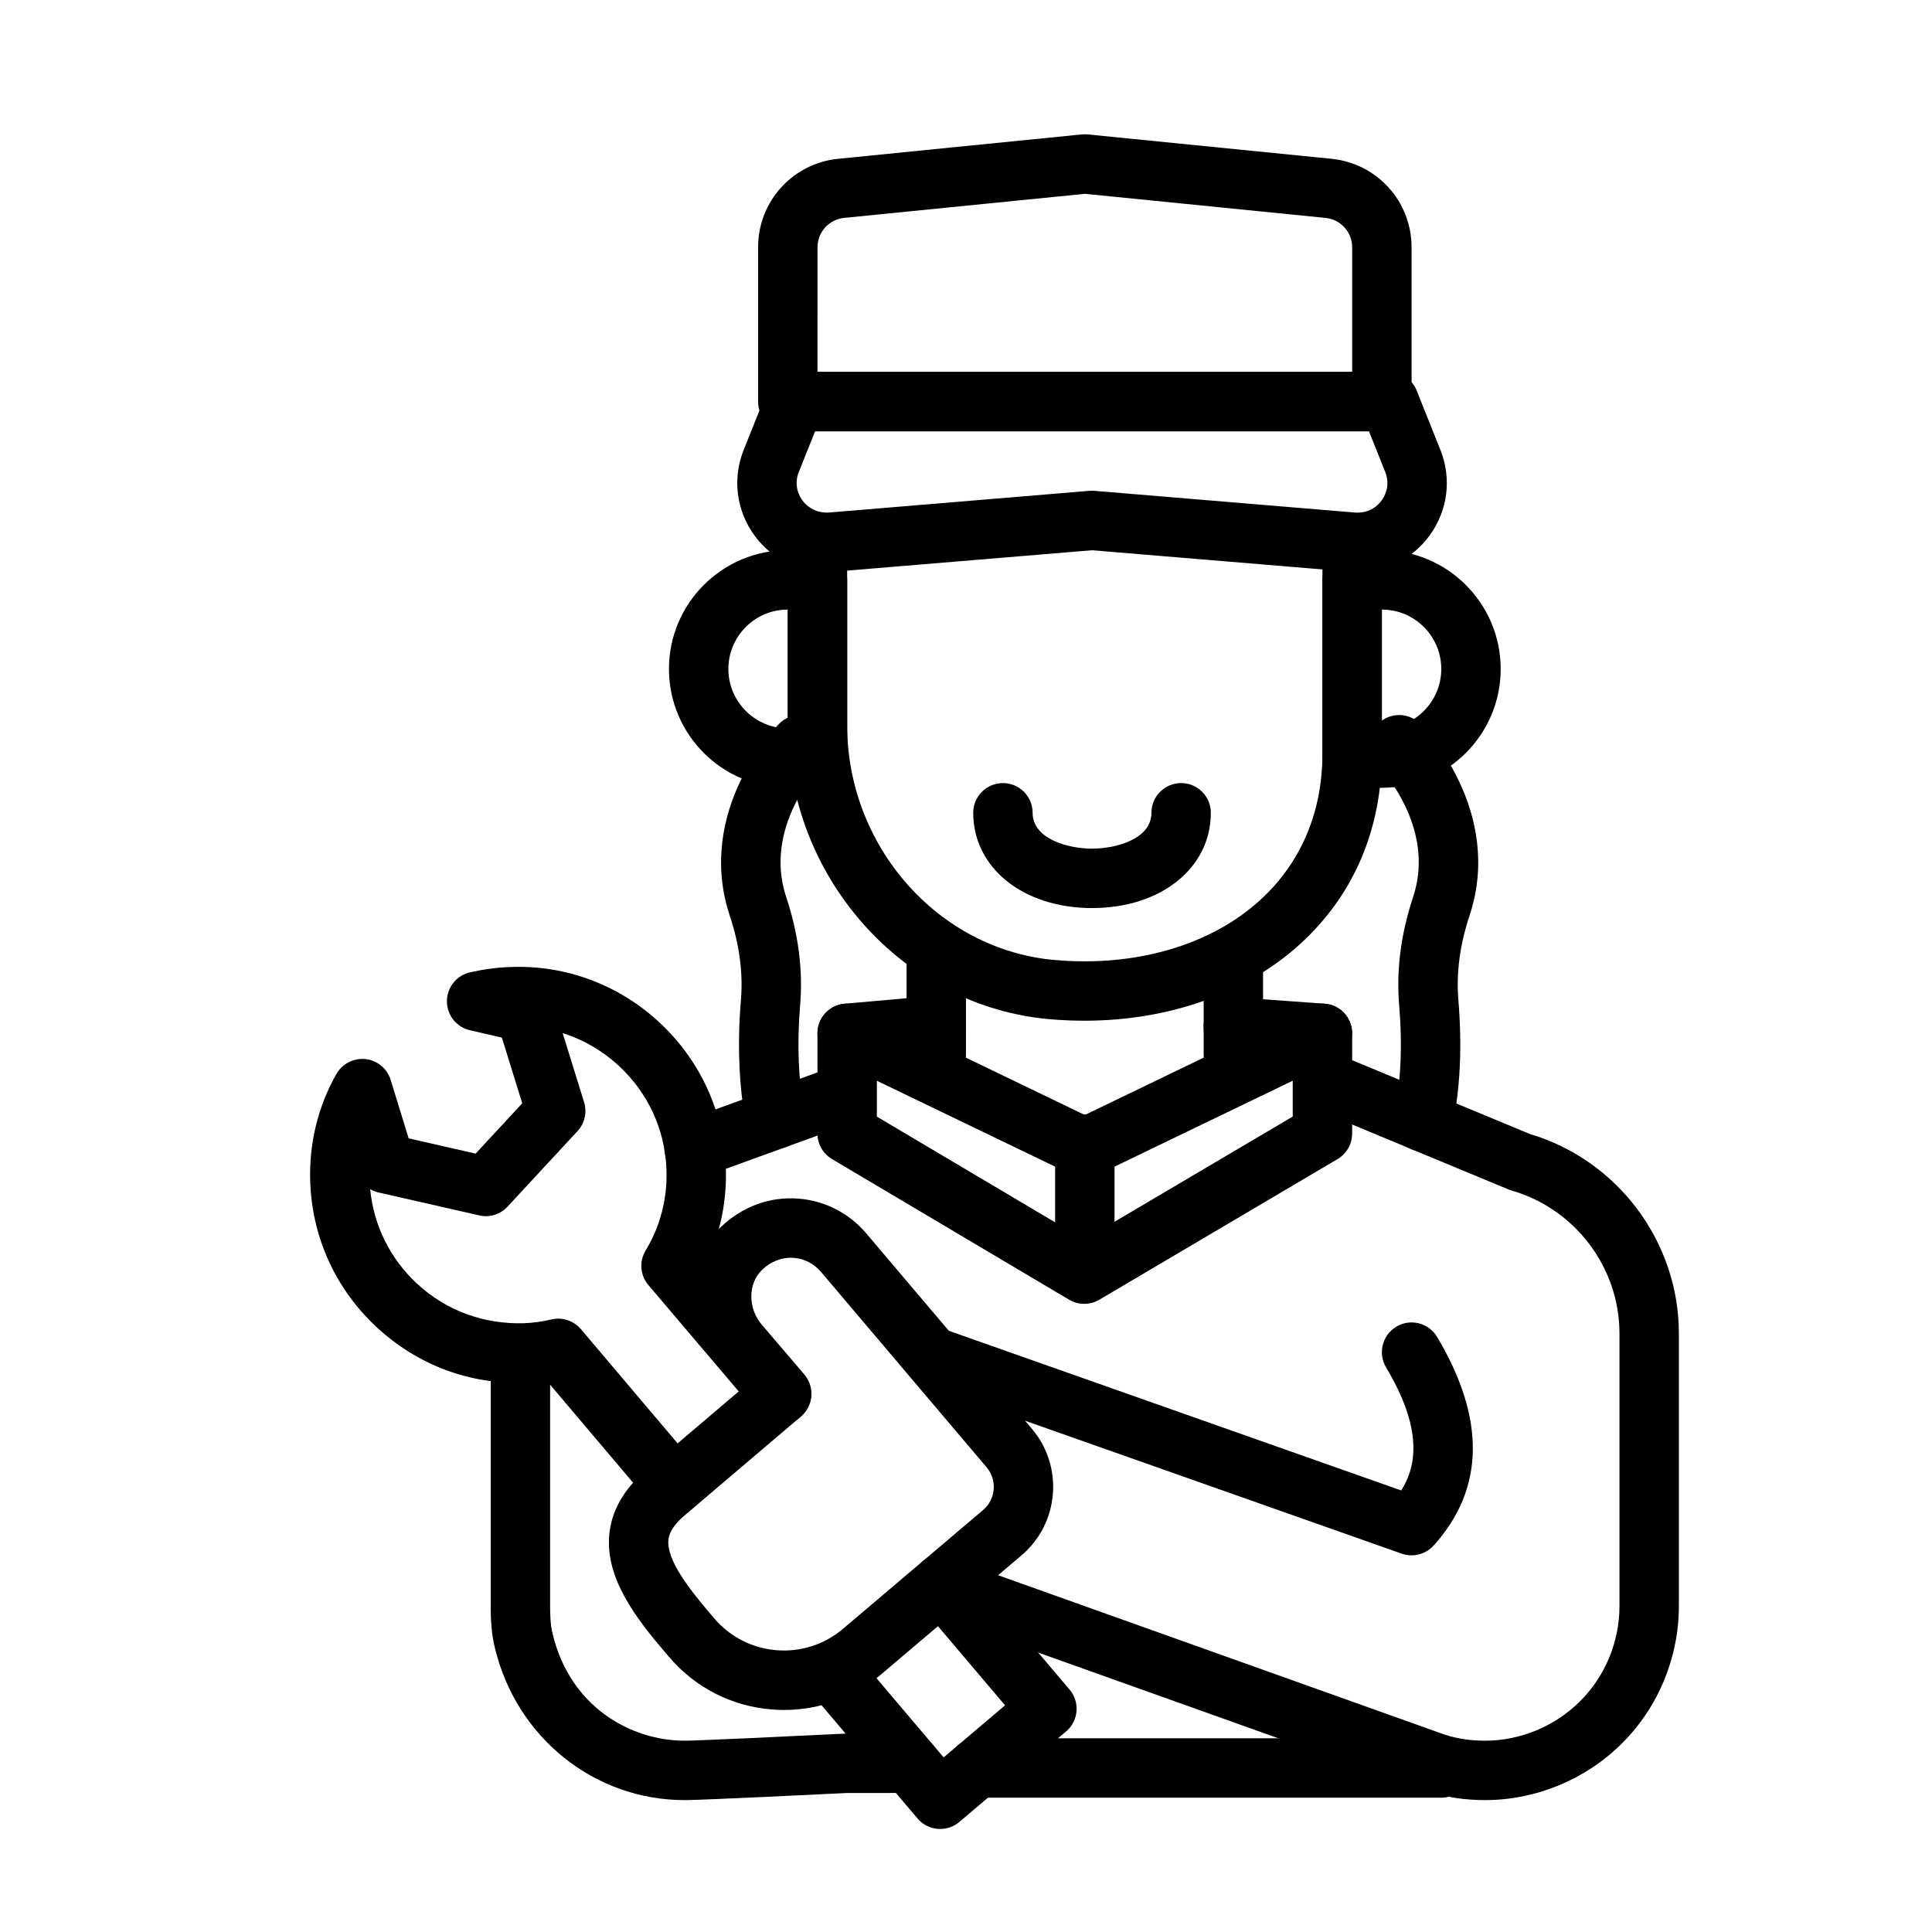 <?xml version="1.0" encoding="UTF-8"?>
<!-- Uploaded to: ICON Repo, www.iconrepo.com, Generator: ICON Repo Mixer Tools -->
<svg fill="#000000" width="800px" height="800px" version="1.1" viewBox="144 144 512 512" xmlns="http://www.w3.org/2000/svg">
 <g>
  <path d="m431.4 414.5c-3.09 0-6.219-0.137-9.371-0.414-38.836-3.453-69.266-37.676-69.266-77.914v-46.379c0-4.352 3.519-7.871 7.871-7.871 4.352 0 7.871 3.519 7.871 7.871v46.379c0 32.156 24.125 59.492 54.918 62.23 21.539 1.914 41.445-3.891 54.598-15.938 10.758-9.836 16.438-23.254 16.438-38.805v-53.867c0-4.352 3.519-7.871 7.871-7.871 4.352 0 7.871 3.519 7.871 7.871v53.867c0 20.086-7.449 37.523-21.547 50.414-14.418 13.199-34.914 20.426-57.254 20.426z"/>
  <path d="m360.64 352.77h-7.871c-17.367 0-31.488-14.121-31.488-31.488 0-17.367 14.121-31.488 31.488-31.488h7.871c4.352 0 7.871 3.519 7.871 7.871v47.23c0.004 4.356-3.519 7.875-7.871 7.875zm-7.871-47.23c-8.68 0-15.742 7.066-15.742 15.742 0 8.68 7.066 15.742 15.742 15.742z"/>
  <path d="m510.21 352.77h-7.871c-4.352 0-7.871-3.519-7.871-7.871v-47.23c0-4.352 3.519-7.871 7.871-7.871h7.871c17.367 0 31.488 14.121 31.488 31.488 0 17.363-14.121 31.484-31.488 31.484zm0-47.23v31.488c8.68 0 15.742-7.066 15.742-15.742 0-8.684-7.062-15.746-15.742-15.746z"/>
  <path d="m503.83 295.6c-0.66 0-1.328-0.023-2-0.086l-68.426-5.695-68.426 5.695c-8.234 0.754-16.051-2.867-20.949-9.492-4.906-6.633-5.996-15.16-2.938-22.816l6.281-15.699c1.199-2.988 4.09-4.949 7.309-4.949h157.44c3.223 0 6.113 1.961 7.312 4.949l6.281 15.707c3.059 7.648 1.969 16.176-2.938 22.809-4.5 6.09-11.473 9.578-18.949 9.578zm-139.51-7.926h0.078zm69.082-13.629c0.215 0 0.438 0.008 0.652 0.031l69.082 5.758c4.027 0.254 6.203-2.106 6.981-3.168 0.785-1.062 2.453-3.93 0.977-7.602l-4.301-10.766h-146.79l-4.297 10.754c-1.477 3.684 0.191 6.551 0.977 7.609 0.777 1.055 2.977 3.375 6.981 3.168l69.082-5.758c0.211-0.02 0.438-0.027 0.652-0.027z"/>
  <path d="m510.21 258.3h-157.44c-4.352 0-7.871-3.519-7.871-7.871v-40.859c0-12.191 9.141-22.285 21.27-23.492l64.535-6.457c0.523-0.047 1.047-0.047 1.566 0l64.543 6.457c12.129 1.207 21.27 11.301 21.27 23.492v40.859c0 4.352-3.519 7.871-7.871 7.871zm-149.57-15.742h141.7l0.004-32.988c0-4.059-3.043-7.426-7.082-7.824l-63.766-6.383-63.762 6.379c-4.043 0.402-7.09 3.769-7.09 7.828z"/>
  <path d="m470.85 431.49c-4.352 0-7.871-3.519-7.871-7.871v-23.617c0-4.352 3.519-7.871 7.871-7.871 4.352 0 7.871 3.519 7.871 7.871v23.617c0 4.348-3.519 7.871-7.871 7.871z"/>
  <path d="m392.12 431.49c-4.352 0-7.871-3.519-7.871-7.871v-23.617c0-4.352 3.519-7.871 7.871-7.871s7.871 3.519 7.871 7.871v23.617c0.004 4.348-3.519 7.871-7.871 7.871z"/>
  <path d="m433.44 384.65c-18.266 0-31.52-10.617-31.527-25.254 0-4.344 3.519-7.871 7.871-7.871 4.344 0 7.871 3.519 7.871 7.871 0 6.973 9.441 9.508 15.789 9.508 0 0 0-0.008 0.008-0.008 6.305 0 15.691-2.527 15.691-9.5 0-4.344 3.519-7.871 7.871-7.871 4.344 0 7.871 3.519 7.871 7.871 0.008 14.621-13.215 25.246-31.434 25.246 0.004 0.008-0.004 0.008-0.012 0.008z"/>
  <path d="m351.79 597.16c-1.113 0-2.231-0.047-3.352-0.137-10.633-0.875-20.289-5.844-27.184-13.984l-1.105-1.293c-7.609-8.926-15.652-19.395-14.707-30.828 0.539-6.481 3.875-12.348 9.926-17.434l24.699-20.996-6.164-7.219c-9.156-10.73-8.695-26.551 1.051-36.016 5.598-5.449 13.168-8.266 20.75-7.594 6.973 0.57 13.324 3.844 17.883 9.227l43.871 51.754c8.496 10.016 7.25 25.07-2.766 33.562l-37.137 31.48c-7.285 6.172-16.332 9.477-25.766 9.477zm1.793-119.85c-2.766 0-5.519 1.152-7.656 3.238-3.742 3.637-3.766 10.141-0.047 14.5l11.285 13.215c1.352 1.59 2.023 3.652 1.859 5.742-0.168 2.082-1.16 4.012-2.754 5.367l-30.742 26.137c-4.129 3.477-4.328 5.91-4.398 6.711-0.422 5.16 5.32 12.652 10.992 19.305l1.121 1.316c8.633 10.195 23.938 11.461 34.125 2.836l37.137-31.48c1.645-1.398 2.652-3.344 2.828-5.496 0.176-2.144-0.5-4.234-1.891-5.883l-43.871-51.754c-1.836-2.168-4.383-3.488-7.164-3.715-0.273-0.023-0.547-0.039-0.824-0.039zm56.02 72.887h0.078z"/>
  <path d="m393.16 628.7c-0.215 0-0.43-0.008-0.645-0.023-2.082-0.176-4.012-1.168-5.359-2.762l-27.969-32.996c-2.812-3.312-2.406-8.281 0.914-11.094 3.32-2.812 8.293-2.391 11.094 0.914l22.879 26.992 16.273-13.801-22.879-26.992c-2.812-3.312-2.406-8.281 0.914-11.094 3.32-2.812 8.293-2.391 11.094 0.914l27.969 32.996c2.812 3.312 2.406 8.281-0.914 11.094l-28.281 23.977c-1.422 1.215-3.231 1.875-5.09 1.875z"/>
  <path d="m322.64 545.44c-2.238 0-4.457-0.945-6.019-2.781l-27.73-32.758c-1.836 0.262-3.684 0.422-5.512 0.492-14.797 0.652-28.734-4.644-39.535-14.652-10.801-10.008-17.059-23.617-17.621-38.309-0.398-10.223 2.008-20.195 6.941-28.844 1.555-2.723 4.613-4.227 7.695-3.93 3.121 0.348 5.742 2.516 6.664 5.512l4.773 15.504 17.75 4.043 12.355-13.332-5.402-17.41-8.465-1.953c-3.582-0.832-6.113-4.027-6.098-7.703 0.016-3.676 2.574-6.856 6.156-7.648 3.652-0.816 7.117-1.277 10.602-1.398 14.645-0.605 28.715 4.644 39.523 14.645 10.801 10.016 17.066 23.617 17.629 38.316 0.34 8.777-1.398 17.391-5.051 25.207l25.57 30.113c2.82 3.312 2.414 8.281-0.898 11.094-3.305 2.812-8.281 2.422-11.094-0.898l-29.035-34.188c-2.199-2.582-2.492-6.273-0.738-9.172 3.906-6.449 5.812-13.898 5.519-21.555-0.406-10.492-4.883-20.211-12.602-27.359-4.344-4.027-9.426-6.965-14.906-8.695l5.672 18.305c0.832 2.684 0.168 5.613-1.746 7.68l-18.535 20.004c-1.914 2.066-4.797 2.977-7.519 2.32l-26.621-6.066c-0.809-0.176-1.566-0.484-2.262-0.891 0.922 9.609 5.281 18.441 12.438 25.07 7.719 7.148 17.613 10.746 28.242 10.469 2.438-0.094 4.914-0.43 7.356-1.008 2.875-0.676 5.887 0.324 7.809 2.574l30.688 36.246c2.805 3.32 2.391 8.289-0.922 11.102-1.473 1.242-3.281 1.855-5.07 1.855z"/>
  <path d="m537.52 621.05c-5.449 0-10.723-0.824-15.668-2.438l-130.33-46.516c-4.098-1.461-6.234-5.965-4.766-10.055 1.453-4.098 5.934-6.25 10.055-4.766l130.12 46.449c3.16 1.031 6.789 1.582 10.578 1.582 9.387 0 18.574-3.805 25.215-10.449 6.656-6.59 10.453-15.77 10.453-25.215v-72.262c0-17.449-11.738-33.02-28.543-37.859-0.293-0.086-0.57-0.176-0.844-0.293l-49.285-20.465c-4.012-1.668-5.918-6.273-4.25-10.293s6.266-5.894 10.293-4.25l48.887 20.305c23.273 6.914 39.484 28.582 39.484 52.852v72.262c0 13.621-5.496 26.875-15.082 36.371-9.547 9.551-22.793 15.039-36.324 15.039z"/>
  <path d="m525.95 620.41h-123.04c-4.352 0-7.871-3.519-7.871-7.871 0-4.352 3.519-7.871 7.871-7.871h123.04c4.352 0 7.871 3.519 7.871 7.871 0.004 4.352-3.519 7.871-7.871 7.871z"/>
  <path d="m325.45 621.05c-23.984 0-44.68-16.637-50.324-40.461-0.961-3.898-1.082-7.856-1.082-10.871v-59.508c0-4.352 3.519-7.871 7.871-7.871 4.352 0 7.871 3.519 7.871 7.871v59.508c0 2.121 0.07 4.859 0.645 7.18 4.652 19.641 20.941 28.406 35.016 28.406 3.09 0 27.215-1.121 42.672-1.883l16.914-0.008c4.352 0 7.871 3.519 7.871 7.871s-3.519 7.871-7.871 7.871l-16.523 0.004c-3.59 0.184-38.594 1.891-43.059 1.891z"/>
  <path d="m327.96 456.29c-3.207 0-6.219-1.969-7.387-5.152-1.5-4.082 0.594-8.609 4.668-10.109l40.035-14.508c4.082-1.484 8.594 0.637 10.078 4.727 1.477 4.09-0.637 8.602-4.727 10.078l-39.945 14.477c-0.898 0.336-1.812 0.488-2.723 0.488z"/>
  <path d="m518.08 556.18c-0.875 0-1.762-0.145-2.621-0.445l-125.56-44.32c-4.098-1.453-6.25-5.949-4.805-10.047 1.453-4.09 5.941-6.227 10.047-4.805l120.2 42.426c4.106-6.551 5.734-16.25-4.019-32.625-2.223-3.734-1-8.562 2.738-10.793 3.727-2.231 8.562-1 10.793 2.738 12.914 21.688 12.609 40.281-0.922 55.273-1.527 1.68-3.664 2.598-5.848 2.598z"/>
  <path d="m431.33 489.53c-1.391 0-2.773-0.367-4.012-1.098l-62.824-37.262c-2.391-1.422-3.859-3.992-3.859-6.773v-26.551c0-2.715 1.398-5.234 3.699-6.672 2.297-1.445 5.172-1.59 7.609-0.406l59.543 28.715 59.547-28.727c2.43-1.176 5.312-1.016 7.609 0.414 2.301 1.445 3.691 3.961 3.691 6.672v26.551c0 2.781-1.469 5.367-3.875 6.781l-63.121 37.262c-1.238 0.734-2.625 1.094-4.008 1.094zm-54.949-49.613 54.957 32.594 55.25-32.609v-9.5l-51.691 24.922c-2.184 1.047-4.75 1.031-6.934-0.055l-51.582-24.855z"/>
  <path d="m494.47 425.71c-0.191 0-0.383-0.008-0.578-0.023l-23.617-1.707c-4.336-0.309-7.594-4.082-7.281-8.418 0.316-4.344 4.137-7.578 8.418-7.281l23.617 1.707c4.336 0.309 7.594 4.082 7.281 8.418-0.297 4.144-3.75 7.305-7.84 7.305z"/>
  <path d="m368.5 425.71c-4.035 0-7.473-3.082-7.832-7.172-0.383-4.336 2.812-8.156 7.141-8.539l23.617-2.098c4.449-0.43 8.164 2.82 8.539 7.141 0.383 4.336-2.812 8.156-7.141 8.539l-23.617 2.098c-0.238 0.023-0.477 0.031-0.707 0.031z"/>
  <path d="m431.49 486.59c-4.352 0-7.871-3.519-7.871-7.871v-31.488c0-4.352 3.519-7.871 7.871-7.871 4.352 0 7.871 3.519 7.871 7.871v31.488c0 4.352-3.523 7.871-7.871 7.871z"/>
  <path d="m349.45 448.49c-3.723 0-7.027-2.644-7.734-6.434-1.891-10.18-2.352-21.293-1.359-33.035 0.594-7.148-0.391-14.652-2.938-22.277-9.285-27.883 12.133-50 13.047-50.93 3.066-3.082 8.043-3.121 11.141-0.07 3.082 3.051 3.121 8.02 0.094 11.109-0.637 0.66-15.543 16.297-9.34 34.91 3.223 9.672 4.465 19.289 3.684 28.574-0.867 10.348-0.477 20.043 1.16 28.844 0.793 4.273-2.031 8.379-6.305 9.18-0.488 0.082-0.973 0.129-1.449 0.129z"/>
  <path d="m521.15 449.2c-0.523 0-1.055-0.055-1.59-0.16-4.258-0.867-7.004-5.035-6.129-9.293 1.812-8.871 2.262-18.496 1.359-29.414-0.777-9.277 0.469-18.895 3.684-28.566 6.211-18.613-8.695-34.246-9.332-34.91-3.012-3.106-2.969-8.086 0.129-11.117 3.106-3.035 8.055-2.992 11.102 0.078 0.914 0.93 22.332 23.047 13.039 50.93-2.535 7.625-3.519 15.129-2.93 22.285 1.031 12.438 0.492 23.516-1.629 33.879-0.758 3.723-4.043 6.289-7.703 6.289z"/>
 </g>
</svg>